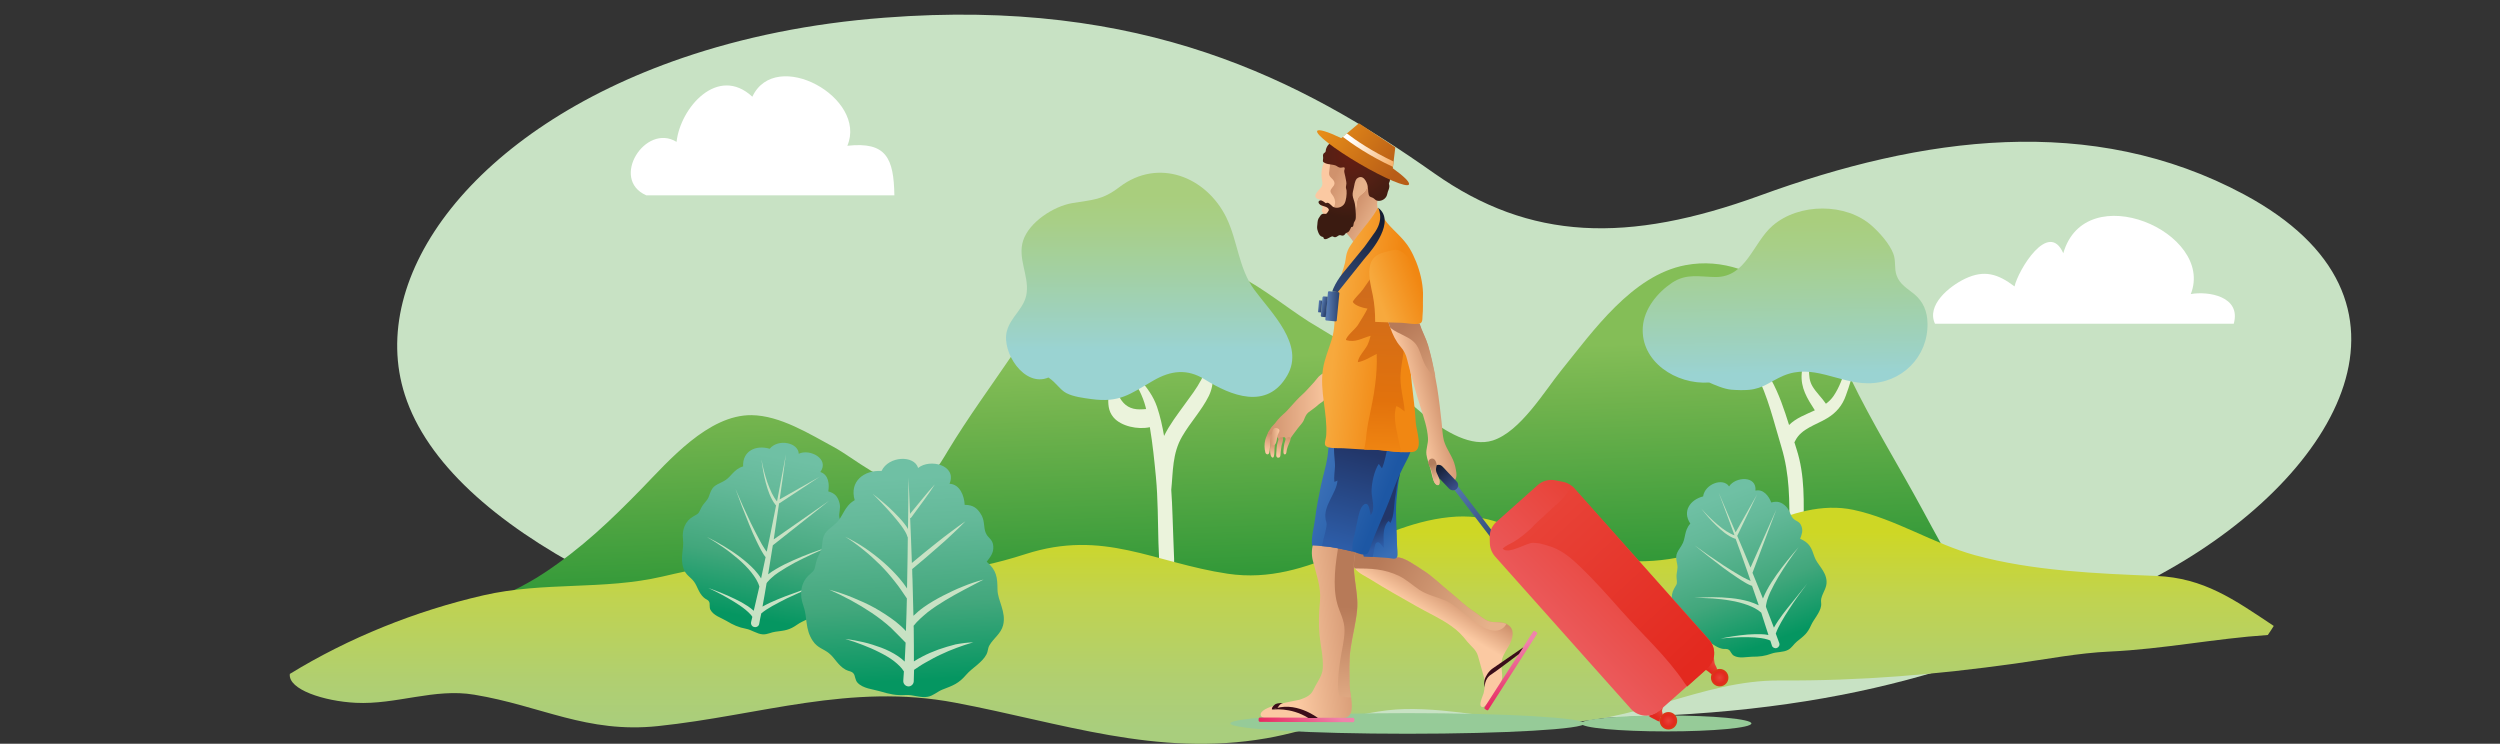 <?xml version="1.0" encoding="utf-8"?>
<!-- Generator: Adobe Illustrator 25.2.3, SVG Export Plug-In . SVG Version: 6.00 Build 0)  -->
<svg version="1.1" id="Layer_1" xmlns="http://www.w3.org/2000/svg" xmlns:xlink="http://www.w3.org/1999/xlink" x="0px" y="0px"
	 viewBox="0 0 1600 476" style="enable-background:new 0 0 1600 476;" xml:space="preserve">
<rect x="0" y="0" width="1600" height="476" fill="#333333" stroke="none"/>
<style type="text/css">
	.st0{fill:#C8E2C4;}
	.st1{fill:#FFFFFF;}
	.st2{fill:url(#SVGID_1_);}
	.st3{fill:#EBF3DC;}
	.st4{fill:url(#SVGID_2_);}
	.st5{fill:url(#SVGID_3_);}
	.st6{fill:url(#SVGID_4_);}
	.st7{fill:url(#SVGID_5_);}
	.st8{fill:url(#SVGID_6_);}
	.st9{fill:url(#SVGID_7_);}
	.st10{fill:none;}
	.st11{fill:#96CB98;}
	.st12{fill:url(#SVGID_8_);}
	.st13{fill:url(#SVGID_9_);}
	.st14{fill:url(#SVGID_10_);}
	.st15{fill:url(#SVGID_11_);}
	.st16{fill:url(#SVGID_12_);}
	.st17{fill:url(#SVGID_13_);}
	.st18{fill:url(#SVGID_14_);}
	.st19{fill:url(#SVGID_15_);}
	.st20{fill:url(#SVGID_16_);}
	.st21{fill:url(#SVGID_17_);}
	.st22{fill:url(#SVGID_18_);}
	.st23{fill:url(#SVGID_19_);}
	.st24{fill:url(#SVGID_20_);}
	.st25{fill:#FBC9A2;}
	.st26{fill:url(#SVGID_21_);}
	.st27{fill:url(#SVGID_22_);}
	.st28{fill:url(#SVGID_23_);}
	.st29{fill:url(#SVGID_24_);}
	.st30{fill:url(#SVGID_25_);}
	.st31{fill:url(#SVGID_26_);}
	.st32{fill:url(#SVGID_27_);}
	.st33{fill:url(#SVGID_28_);}
	.st34{fill:url(#SVGID_29_);}
	.st35{fill:url(#SVGID_30_);}
	.st36{fill:url(#SVGID_31_);}
	.st37{fill:url(#SVGID_32_);}
	.st38{fill:url(#SVGID_33_);}
	.st39{display:none;fill:url(#SVGID_34_);}
	.st40{display:none;fill:url(#SVGID_35_);}
	.st41{fill:url(#SVGID_36_);}
	.st42{fill:url(#SVGID_37_);}
	.st43{fill:url(#SVGID_38_);}
	.st44{fill:url(#SVGID_39_);}
	.st45{fill:url(#SVGID_40_);}
	.st46{fill:url(#SVGID_41_);}
	.st47{fill:#3A0D19;}
	.st48{fill:url(#SVGID_42_);}
	.st49{fill:url(#SVGID_43_);}
	.st50{fill:url(#SVGID_44_);}
	.st51{fill:url(#SVGID_45_);}
	.st52{fill:url(#SVGID_46_);}
	.st53{fill:url(#SVGID_47_);}
	.st54{fill:url(#SVGID_48_);}
</style>
<path class="st0" d="M437,37C303.2,82.7,234.6,176.5,259.1,252.7c28,87,175.6,154.5,337.1,187.1c146.4,29.6,305.5,24.6,459.8,18.5
	c144.8-5.7,236.6-40.1,331.1-93.2c110.6-62.1,174-173.6,49.2-240.6c-97.8-52.5-206.4-37.1-309.8,0.6
	c-84.7,30.8-147.2,29.1-208.6-14.2C832.2,50.5,731.5-1.4,566.4,11.3C518.4,14.9,475.1,24,437,37z"/>
<path class="st1" d="M413.6,125h158.8c-0.4-23.7-5.1-34.5-30.1-31.7c13-30.8-45.9-63.2-60.8-31.4c-22.1-20.5-46.1,7-48.5,28.9
	C413,78.5,390.2,114.7,413.6,125z"/>
<path class="st1" d="M1238.4,207.2h191.2c4.9-17.6-16.4-21-27.5-19c15.6-39.5-67.5-75.4-81.6-26.1c-9.4-21.6-28.9,10.9-31.2,21.2
	c-10.6-8-19.3-10.8-31.7-4.9C1247.4,183.3,1232.8,195.3,1238.4,207.2z"/>
<linearGradient id="SVGID_1_" gradientUnits="userSpaceOnUse" x1="782.808" y1="148.019" x2="795.914" y2="396.119" gradientTransform="matrix(1 1.750114e-02 -1.661968e-02 0.948 3.402 10.171)">
	<stop  offset="0.272" style="stop-color:#84BE57"/>
	<stop  offset="0.423" style="stop-color:#71B34D"/>
	<stop  offset="0.891" style="stop-color:#2E9737"/>
</linearGradient>
<path class="st2" d="M1279.3,404.6c-19.2-23.5-34.2-51.1-48.7-78c-15.3-28.3-32.4-55.8-46.4-84.8c-17.4-36.3-58-81.1-105.5-72.1
	c-34.1,6.4-59.3,42.4-79.3,67.1c-11,13.6-26.3,39.4-44,45.1c-27,8.6-65.1-36.7-81.8-52c-10.8-9.9-23.6-16.3-36-24.1
	c-14.8-9.5-28.3-20.7-44-28.9c-25-13.1-48.2-25-77.2-15.5c-32.4,10.6-50,38.5-67.5,64.2c-14.4,21.2-29.2,41.3-42.3,63
	c-5.5,9.1-11.9,21-24.1,21.3c-16.8,0.4-35.5-16.5-48.9-23.8c-15.4-8.3-34.3-20.2-52.6-20.4c-27.7-0.3-53,29.2-70.2,46.9
	c-20,20.5-38.4,38.1-62.4,54c-14.2,9.4-27.7,15-42.9,22.1c27.5-1.6,57.4,5.9,85.7,5.2c71.8-1.8,143.7,12.5,215.8,10.7
	c106.8-2.6,212.6-1.5,319.4,2.5c52.9,2,105.6-1.8,158.4,2.4c19.6,1.5,39,5.7,58.5,6.8c17,1,33.9-2.3,50.6-4.4
	C1222.2,408.6,1252.4,405.9,1279.3,404.6z"/>
<g>
	<path class="st3" d="M773.6,253.5c4-8.1,3-17.3,1.2-25.9c-0.1-0.3-0.3-0.6-0.7-0.5c-0.2,0.1-0.4,0.1-0.6,0.2
		c-0.1,0-0.2,0.2-0.1,0.3c1.8,2.4-3.5,13.4-4.7,15.6c-2.9,5.5-6.7,10.4-10.4,15.5c-4.7,6.5-9.8,13.1-13.3,20.3
		c-1.1-6.4-2.5-12.7-4.5-18.6c-2.3-6.7-6.4-12.4-11.1-17.6c-5.9-6.5-11-12.7-16.4-19.7c0-0.1-0.2,0-0.1,0.1
		c6.9,12.8,16.6,23,20.3,37.3c0.1,0.4,0.2,0.9,0.3,1.3c-1.2,0.1-2.5,0.2-4.1,0.2c-5.7,0-9.8-2.3-12.7-7.4
		c-3.5-6.2-5.6-14.4-10.9-19.4c-0.1-0.1-0.3,0-0.2,0.2c2.9,5.2,4,11.7,3.8,17.6c-0.3,5.2-0.3,10,3.3,14.2c4.8,5.6,15.5,7.9,23.2,6.2
		c1.8,10.6,2.9,21.5,3.9,32c1.3,13.7,1.2,28.1,1.6,41.9c0.4,14,1.9,28.5,0,42.4c-0.7,5.5,7.7,6.5,8.5,1.1
		c2.1-14.5,1.8-29.9,1.1-44.5c-0.5-10.8-0.6-21.9-1.4-32.8c1.2-11.6,0.6-23.3,7-34.2C761.8,270.3,769.1,262.6,773.6,253.5z"/>
	<linearGradient id="SVGID_2_" gradientUnits="userSpaceOnUse" x1="735.521" y1="125.373" x2="735.521" y2="223.692">
		<stop  offset="0" style="stop-color:#A9CE7D"/>
		<stop  offset="0.174" style="stop-color:#A8CF87"/>
		<stop  offset="0.488" style="stop-color:#A3D0A2"/>
		<stop  offset="0.901" style="stop-color:#9CD2C8"/>
		<stop  offset="1" style="stop-color:#9AD3D2"/>
	</linearGradient>
	<path class="st4" d="M671,241.6c-15.4,6.6-30.2-16.3-26.6-29.7c2.5-9.5,11.6-14.6,12.7-24.7c1.3-11.1-5.9-22-2.3-33.2
		c3.8-11.8,19.5-22,31.4-24c13.5-2.3,19.1-1.8,30.4-10.4c24.7-18.7,55.3-6.6,68.2,19.5c7.4,15.1,7.8,32.5,18,46.4
		c10.7,14.6,32.4,35,21.1,54.7c-12.9,22.6-36.2,13-52.9,2.6c-11.1-6.9-21.6-5.8-32.9,0.8c-15,8.7-21.6,14.3-39.7,11.8
		c-5.1-0.7-11.5-1.5-15.9-3.8C678.4,249.5,676.1,245,671,241.6z"/>
</g>
<g>
	<path class="st3" d="M1184,214.5c0-0.2-0.3-0.2-0.4-0.1l-0.4,0.5c0,0,0,0.1,0.1,0.1c-0.2,0.1-0.2,10.8-0.3,10.8
		c-0.5,3-1.1,6.1-1.8,9c-1.5,6.4-4,13.1-7.7,18.6c-1.4,2-3,3.6-4.9,5c-2.7-4-6.3-7.2-8.7-11.3c-2-3.5-2-6.5-2.2-10.4
		c-0.5-8.4,2.2-15.8-0.1-24.4c0-0.1-0.2-0.1-0.2,0c-1.1,5.1-1,10.5-2.4,15.6c-1,3.8-1.5,7.1-1.9,11.1c-0.8,9.2,3.5,16,8.4,23.6
		c-5.8,2.7-12,4.9-16.5,9.4c-3.1-9.9-6.4-19.8-11.4-28.9c-3.2-5.8-7.6-10.3-11.3-15.7c-4.2-6.2-4.9-12.7-7.2-19.5
		c-0.1-0.3-0.6-0.2-0.6,0.1c-0.7,11.1,4.1,21.1,9.2,30.7c7.8,14.7,11.6,31.6,16.4,47.4c5.3,17.5,5.3,34.7,5,52.8
		c-0.3,16.9,1.3,33.6,1,50.5c-0.1,5.2,8,5.2,8.3,0c1.1-16.9-0.5-33.6-0.2-50.5c0.3-17.2,1-34.8-4.4-51.4c-0.5-1.5-1-3-1.4-4.5
		c0.2-0.3,0.5-0.6,0.6-1c3.8-7.7,13.4-10.1,20.3-14.3c5.9-3.5,9.9-8.3,12.1-14.7c2.3-6.6,4.4-11.8,4.3-18.8
		C1185.7,227.4,1185.1,221.1,1184,214.5z"/>
	<linearGradient id="SVGID_3_" gradientUnits="userSpaceOnUse" x1="1141.602" y1="140.167" x2="1142.938" y2="239.055">
		<stop  offset="0" style="stop-color:#A9CE7D"/>
		<stop  offset="0.174" style="stop-color:#A8CF87"/>
		<stop  offset="0.488" style="stop-color:#A3D0A2"/>
		<stop  offset="0.901" style="stop-color:#9CD2C8"/>
		<stop  offset="1" style="stop-color:#9AD3D2"/>
	</linearGradient>
	<path class="st5" d="M1093.9,244.8c-21.1,1.5-44.1-13.3-42.5-35.6c0.9-11.5,9.1-21.8,18.8-28.3c9.2-6.1,17.6-3.7,27.8-3.6
		c19.6,0.1,23.9-21.9,36.4-32.8c16.9-14.7,47.1-14.8,63.7,0.1c5.1,4.6,11.1,11.3,13.6,17.7c1.8,4.6,0.5,9.4,2.1,13.9
		c2,5.8,6.9,8.4,11.3,12c5.8,4.8,8.4,11.2,8.5,18.7c0.5,21.5-16.7,38.7-38.5,38.4c-18.7-0.2-35.1-12.8-53.8-4.8
		c-8.2,3.5-12.6,8.1-21.9,9c-3.8,0.3-7.4,0.2-11.4-0.1C1103.4,249,1097,246.2,1093.9,244.8z"/>
</g>
<linearGradient id="SVGID_4_" gradientUnits="userSpaceOnUse" x1="820.398" y1="466.281" x2="820.398" y2="340.576">
	<stop  offset="0" style="stop-color:#A9CE7D"/>
	<stop  offset="0.236" style="stop-color:#B0CF71"/>
	<stop  offset="0.659" style="stop-color:#C0D350"/>
	<stop  offset="1" style="stop-color:#CED725"/>
</linearGradient>
<path class="st6" d="M185.5,431.3c37.7-23.1,80.4-40.3,123.9-50.3c38.8-8.9,76.6-3.2,114.5-12c42.6-10,79.6-15,123.2-6.7
	c39.5,7.5,71.3,4.5,109.3-7.7c50-16.1,81.9,5.5,129.4,12.6c53.4,7.9,92.2-31.1,141.6-36.2c25.8-2.7,39,6.6,61.3,16
	c24.5,10.3,53,14.8,79.5,10.8c39.4-5.9,77.9-40,118-31.5c26.7,5.7,51.2,21.7,77.7,29c36.9,10.1,78.1,11.8,116.2,13.3
	c30.4,1.3,49.6,15,75.1,32c0,0-3,4.8-3.8,5.8c-34.2,2.3-66.7,9-101.2,10.6c-20.1,0.9-39.7,4.8-60.6,7.7
	c-51,7.1-98.9,11.1-150.6,10.8c-50.3-0.3-94,28.3-145.8,26.8c-31.2-0.9-63.2-9.2-94.2-8.5c-29.8,0.7-59.4,13.7-88.5,18.7
	c-70.3,12.2-130.8-9.9-199.3-22.8c-67.2-12.7-124.5,8.1-190.1,15c-45.6,4.8-74.7-13-117.6-20.1c-25.4-4.3-50.1,6.5-75.8,5.2
	C207.5,448.8,184.2,441.3,185.5,431.3z"/>
<g>
	
		<linearGradient id="SVGID_5_" gradientUnits="userSpaceOnUse" x1="1095.27" y1="350.782" x2="1105.079" y2="448.875" gradientTransform="matrix(0.967 -0.256 0.256 0.967 -51.017 260.051)">
		<stop  offset="0" style="stop-color:#6FC0A4"/>
		<stop  offset="0.225" style="stop-color:#64B999"/>
		<stop  offset="0.634" style="stop-color:#42A77C"/>
		<stop  offset="1" style="stop-color:#059661"/>
	</linearGradient>
	<path class="st7" d="M1090,317.7c-8.3,2.1-13.5,9.5-8.2,17.4c-4.2,4.7-2.7,9.5-5.6,14c-3.5,5.4-4.1,6-2.8,12
		c0.7,3.2-0.6,4.9-0.4,8.5c0.3,4.2,0.7,3.3-1.5,7c-2.8,4.8-1.6,10.5,1.8,14.9c3.8,4.9,4,10.6,9.5,15.1c3.3,2.6,6.1,2.1,9.4,3.4
		c3.2,1.3,5.8,4.3,10,5.2c2,0.4,2.7-0.3,4.3,0.7c1,0.6,1.6,2.8,3.1,3.7c3.4,2,8.1,0.8,11.6,0.7c5,0,8.3-0.4,12.6-2
		c3.3-1.2,7.5-0.7,10.6-2.4c2.4-1.3,3.6-3.7,5.6-5.3c4.6-3.7,6.7-5.1,9.1-10.5c1.7-3.8,5.7-7.9,6.4-12.3c0.3-1.6-0.3-2.9,0.1-4.7
		c0.9-3.9,3.7-6.9,3.4-11.2c-0.4-6.6-6.1-10.6-7.8-15.7c-1.9-5.6-3-8.7-9.1-11.4c1-2.8,2-5,0.8-8.1c-1.2-3.3-3.5-2.9-5.4-5
		c-1.9-2.2-2.1-5.2-4.4-7.5c-2.9-2.9-5.6-3.7-9.5-2.6c-1.5-4.1-5.1-8.8-10.1-7.6c0.9-9.8-12.8-9-16.9-2.7
		C1102.8,305.5,1091.1,309.7,1090,317.7z"/>
	<path class="st0" d="M1144,389.2c-2.1,2.6-4.1,5.3-6,8.1c-0.9,1.4-1.9,2.9-2.7,4.4c-1.7-4.5-3.4-8.9-5.1-13.3c0-0.5,0-1.1,0.2-1.7
		c0.2-0.9,0.3-1.7,0.6-2.6c0.3-0.9,0.6-1.7,0.9-2.6l1.1-2.6c1.6-3.4,3.4-6.7,5.3-9.9c3.9-6.5,8.2-12.7,12.8-18.8
		c-5,5.7-9.8,11.6-14.2,17.8c-2.2,3.1-4.3,6.3-6.1,9.7l-1.3,2.6c-0.4,0.9-0.8,1.8-1.2,2.7c0,0,0,0.1,0,0.1c-2.2-5.5-4.4-11-6.7-16.5
		l15.3-40.6l-16.6,37.3c0,0,0-0.1,0-0.1c-2.8-6.8-5.6-13.6-8.5-20.3c0.1-0.1,0.2-0.2,0.2-0.3l12.5-26.1l-13.7,24.2
		c-3.6-8.5-7.2-16.9-10.8-25.3c3.4,9.1,6.8,18.1,10.1,27.2c-1.8-0.6-3.5-1.6-5.2-2.6c-2-1.3-3.9-2.7-5.7-4.3
		c-3.7-3.1-7.1-6.5-10.3-10.1c2.9,3.8,6.1,7.5,9.6,10.8c1.7,1.7,3.6,3.3,5.5,4.8c2,1.4,4.1,2.8,6.5,3.6c0,0,0,0,0.1,0
		c0.1,0,0.2,0,0.2,0c2.3,6.4,4.7,12.8,6.9,19.2c0.9,2.6,1.8,5.2,2.7,7.8c-0.8-0.3-1.6-0.7-2.4-1.1c-1.7-0.8-3.3-1.7-5-2.7
		c-3.3-1.9-6.5-4-9.7-6c-6.4-4.2-12.6-8.5-18.8-13c5.9,4.8,11.9,9.5,18,14.1c3.1,2.3,6.2,4.5,9.4,6.6c1.6,1.1,3.2,2.1,4.9,3.1
		c0.8,0.5,1.7,1,2.6,1.4c0.5,0.2,0.9,0.4,1.4,0.6l0.5,0.1c1.4,4.2,2.9,8.3,4.3,12.5c-2-1-4-1.7-6.1-2.4c-3.8-1.1-7.7-1.8-11.6-2.2
		c-3.9-0.4-7.8-0.6-11.7-0.6c-3.9,0-7.8,0.2-11.7,0.5c3.9-0.1,7.8,0.1,11.6,0.3c3.9,0.3,7.7,0.7,11.5,1.4c3.8,0.6,7.5,1.6,11.1,2.9
		c3.1,1.2,6.2,2.7,8.5,4.8c1.6,4.8,3.1,9.6,4.6,14.3c-1.5-0.3-3-0.5-4.4-0.5c-3-0.1-6,0-8.9,0.2c-5.9,0.5-11.7,1.4-17.4,2.6
		c5.8-0.6,11.7-1,17.5-0.9c2.9,0,5.8,0.2,8.6,0.6c1.4,0.2,2.8,0.5,4.1,0.9c0.6,0.2,1.2,0.4,1.7,0.7c0.3,1,0.7,2.1,1,3.1l0,0
		c0,0,0,0.1,0,0.1c0.5,1.3,1.9,2,3.2,1.5c1.3-0.5,2-1.9,1.5-3.2c-0.7-2-1.5-4-2.2-6c0.8-2.4,2.1-4.9,3.4-7.2
		c1.6-2.9,3.4-5.7,5.2-8.5c3.6-5.6,7.5-11,11.5-16.3C1152.5,378.8,1148.2,383.9,1144,389.2z"/>
</g>
<g>
	
		<linearGradient id="SVGID_6_" gradientUnits="userSpaceOnUse" x1="513.787" y1="308.6" x2="524.171" y2="412.443" gradientTransform="matrix(0.96 0.279 -0.279 0.96 91.471 -147.023)">
		<stop  offset="0" style="stop-color:#6FC0A4"/>
		<stop  offset="0.225" style="stop-color:#64B999"/>
		<stop  offset="0.634" style="stop-color:#42A77C"/>
		<stop  offset="1" style="stop-color:#059661"/>
	</linearGradient>
	<path class="st8" d="M492.6,287.2c-8.7-2.6-17.5,1.3-17,11.3c-6.4,1.9-7.7,7.2-12.7,9.6c-6.1,3-7,3.2-9.1,9.3
		c-1.1,3.3-3.2,4.1-5,7.6c-2,3.9-1.2,3.3-5.2,5.6c-5.2,2.9-7.2,8.7-6.5,14.5c0.8,6.5-2.1,11.8,0.4,18.9c1.5,4.2,4.4,5.2,6.7,8.3
		c2.2,3,2.9,7.1,6.2,10.1c1.6,1.5,2.7,1.2,3.5,2.9c0.6,1.1-0.1,3.4,0.8,5c2,3.7,6.9,5.1,10.1,7c4.5,2.7,7.8,4.2,12.6,5.1
		c3.7,0.7,7.1,3.4,10.9,3.6c2.9,0.1,5.3-1.4,8-1.7c6.2-0.8,8.9-1,14-4.6c3.6-2.6,9.4-4,12.6-7.7c1.1-1.3,1.3-2.8,2.6-4.2
		c3-3.1,7.1-4.3,9.2-8.4c3.2-6.3,0.3-13,1.5-18.5c1.4-6.1,2-9.6-2-15.3c2.4-2,4.5-3.5,5.2-6.9c0.7-3.7-1.6-4.5-2.2-7.5
		c-0.5-3,1-5.8,0.1-9.2c-1.1-4.2-3-6.4-7.2-7.5c0.8-4.6,0.2-10.8-5.1-12.4c6.1-8.4-6.7-15.1-13.8-11.7
		C510.9,283.2,498,280.6,492.6,287.2z"/>
	<path class="st0" d="M502.7,381.6c-3.3,1.3-6.6,2.6-9.8,4.1c-1.6,0.8-3.3,1.6-4.9,2.5c0.9-5,1.8-9.9,2.6-14.9
		c0.3-0.5,0.6-1,1.1-1.4c0.7-0.7,1.2-1.4,2-2c0.7-0.6,1.5-1.3,2.2-1.9l2.4-1.7c3.3-2.2,6.7-4.2,10.2-6.1c7.1-3.7,14.4-7.1,21.8-10.1
		c-7.7,2.4-15.2,5.2-22.6,8.5c-3.7,1.6-7.3,3.4-10.9,5.5l-2.6,1.6c-0.9,0.6-1.7,1.2-2.5,1.8c0,0-0.1,0.1-0.1,0.1
		c1-6.2,2-12.4,3-18.6l36-28.5l-35.4,24.7c0,0,0-0.1,0-0.1c1.2-7.7,2.3-15.4,3.4-23c0.1,0,0.2-0.1,0.4-0.1l25.6-16.9l-25.6,14.5
		c1.4-9.6,2.7-19.2,4-28.9c-1.9,10.1-3.8,20.1-5.7,30.2c-1.3-1.5-2.3-3.3-3.3-5.2c-1.1-2.2-2-4.6-2.9-7c-1.6-4.8-2.9-9.8-3.8-14.8
		c0.6,5.1,1.5,10.1,2.8,15.1c0.7,2.5,1.4,4.9,2.4,7.3c1,2.4,2.2,4.8,3.9,6.9c0,0,0,0,0.1,0.1c0.1,0.1,0.1,0.1,0.2,0.1
		c-1.4,7.1-2.8,14.2-4.2,21.2c-0.6,2.8-1.2,5.7-1.8,8.5c-0.6-0.7-1.1-1.5-1.6-2.3c-1.1-1.7-2.1-3.4-3-5.2c-1.9-3.5-3.7-7.1-5.5-10.7
		c-3.5-7.3-6.8-14.6-9.9-22c2.7,7.6,5.6,15.1,8.7,22.6c1.5,3.7,3.1,7.5,4.9,11.1c0.9,1.8,1.8,3.7,2.8,5.5c0.5,0.9,1,1.8,1.6,2.7
		c0.3,0.4,0.6,0.9,0.9,1.3l0.4,0.4c-1,4.6-1.9,9.1-2.9,13.7c-1.2-2-2.7-3.8-4.2-5.5c-2.9-3.1-6.1-5.8-9.4-8.3
		c-3.3-2.5-6.8-4.8-10.3-6.9c-3.5-2.1-7.2-4.1-10.9-5.9c3.6,2.1,7,4.3,10.4,6.6c3.4,2.3,6.6,4.9,9.7,7.5c3.1,2.7,6,5.5,8.5,8.7
		c2.2,2.8,4.2,5.8,5.1,9c-1.2,5.2-2.4,10.4-3.6,15.5c-1.2-1.1-2.4-2-3.7-2.9c-2.7-1.8-5.4-3.3-8.2-4.6c-5.6-2.7-11.4-5.1-17.2-7.1
		c5.6,2.6,11.1,5.5,16.3,8.7c2.6,1.6,5.2,3.3,7.5,5.2c1.2,1,2.3,2,3.2,3c0.5,0.5,0.9,1.1,1.2,1.6c-0.3,1.1-0.5,2.2-0.8,3.3l0,0
		c0,0,0,0.1,0,0.1c-0.3,1.4,0.6,2.9,2.1,3.1c1.4,0.3,2.9-0.6,3.1-2.1c0.4-2.2,0.8-4.4,1.3-6.6c2-1.7,4.5-3.3,7-4.7
		c3-1.7,6.2-3.3,9.3-4.9c6.3-3,12.8-5.9,19.4-8.5C516,376.8,509.3,379.1,502.7,381.6z"/>
</g>
<g>
	
		<linearGradient id="SVGID_7_" gradientUnits="userSpaceOnUse" x1="582.816" y1="268.758" x2="595.723" y2="397.829" gradientTransform="matrix(0.999 4.440000e-02 -4.440000e-02 0.999 2.909 11.815)">
		<stop  offset="0" style="stop-color:#6FC0A4"/>
		<stop  offset="0.225" style="stop-color:#64B999"/>
		<stop  offset="0.634" style="stop-color:#42A77C"/>
		<stop  offset="1" style="stop-color:#059661"/>
	</linearGradient>
	<path class="st9" d="M564.2,301.4c-11.3-0.6-20.7,6.7-17.2,18.7c-7.2,4.2-7.2,10.9-12.6,15.3c-6.5,5.4-7.6,5.9-8.3,13.9
		c-0.4,4.3-2.7,5.9-3.8,10.6c-1.3,5.3-0.4,4.4-4.6,8.2c-5.4,5-6.1,12.6-3.6,19.4c2.8,7.6,0.9,14.9,6.1,22.7c3.1,4.6,6.9,5,10.5,8
		c3.6,2.9,5.6,7.7,10.5,10.4c2.4,1.3,3.6,0.7,5.1,2.5c1,1.1,0.9,4.1,2.5,5.8c3.5,3.8,9.9,4.2,14.3,5.5c6.3,1.9,10.6,2.8,16.6,2.4
		c4.7-0.3,9.6,2.1,14.2,1.1c3.5-0.7,5.9-3.2,9.1-4.5c7.2-2.8,10.4-3.8,15.5-9.7c3.6-4.2,10.2-7.7,12.9-13c1-1.9,0.7-3.8,1.9-5.8
		c2.7-4.6,7.3-7.3,8.7-12.8c2.1-8.5-3.5-15.7-3.6-22.7c-0.1-7.8-0.4-12.2-6.9-17.9c2.3-3.1,4.5-5.5,4.2-9.9c-0.3-4.6-3.3-5-4.8-8.5
		c-1.5-3.5-0.6-7.3-2.6-11.1c-2.6-4.8-5.5-6.9-10.9-6.9c-0.3-5.8-3-13.1-9.7-13.5c5-11.9-12.6-16.3-20.1-10.1
		C585.1,291.1,568.7,291.8,564.2,301.4z"/>
	<path class="st0" d="M600.6,415.7c-3.6,1.3-7.1,2.8-10.5,4.6c-1.8,0.9-3.5,1.9-5.2,3c0-6.6,0-13.2-0.1-19.8c0-1,0-2-0.1-3
		c2.5-3.2,5.7-5.9,8.9-8.6c3.6-2.8,7.4-5.3,11.4-7.7c3.9-2.4,8-4.6,12.1-6.8l12.4-6.5c-4.5,1.2-9,2.7-13.3,4.5
		c-4.4,1.7-8.6,3.8-12.8,5.9c-4.2,2.2-8.3,4.5-12.2,7.3c-2.3,1.6-4.5,3.5-6.6,5.5c-0.2-7.7-0.4-15.5-0.6-23.2
		c-0.1-2.2-0.2-4.5-0.2-6.7c5.8-4.8,11.6-9.7,17.2-14.7c2.9-2.5,5.8-5.1,8.6-7.8c2.8-2.6,5.6-5.3,8.3-8.1c-3.2,2.2-6.3,4.5-9.4,6.8
		c-3.1,2.3-6.2,4.7-9.2,7.1c-5.3,4.2-10.6,8.5-15.7,12.8c-0.3-9.6-0.7-19.2-1.1-28.7c0.3,0,0.5-0.2,0.7-0.4c2.6-3.5,5.1-7,7.7-10.5
		c2.5-3.5,5.1-7,7.4-10.7c-3,3.2-5.7,6.5-8.5,9.9c-2.5,3-5,6-7.4,9c-0.3-7.7-0.6-15.5-1-23.2c0,11-0.1,21.9-0.3,32.9
		c-0.7-1.4-1.6-2.5-2.5-3.7c-1.9-2.5-4.1-4.6-6.2-6.8c-2.1-2.2-4.4-4.2-6.7-6.2c-2.3-2-4.7-3.9-7.1-5.8c2.2,2.1,4.2,4.4,6.3,6.5
		c2.1,2.2,4.1,4.4,6.1,6.7c2,2.3,3.9,4.6,5.7,7c1.7,2.4,3.5,4.9,4.1,7.3l0.1,0.2c0,0,0,0.1,0.1,0.1c-0.1,9-0.2,18-0.4,27
		c0,1.9-0.1,3.8-0.1,5.7c-1.5-2.3-3.2-4.5-5-6.6c-3.2-3.7-6.7-7.2-10.4-10.4c-3.7-3.2-7.6-6.2-11.6-8.9c-4-2.7-8.3-5.1-12.6-7.2
		c4.1,2.5,8,5.4,11.7,8.4c3.8,3,7.3,6.3,10.7,9.6c3.4,3.4,6.5,7,9.4,10.7c2.8,3.4,5.2,7.2,7.7,10.8c-0.2,6.8-0.3,13.6-0.6,20.3
		c0,0.2,0,0.4,0,0.6c-2-2.2-4.2-4.2-6.5-6c-4.3-3.3-8.8-6.2-13.4-8.8c-4.6-2.6-9.5-4.7-14.3-6.7c-4.9-2-9.9-3.7-14.9-5
		c9.6,4.2,18.8,9.2,27.3,14.9c4.3,2.9,8.3,6,12.1,9.4c3.3,3.2,6.3,6.4,9.5,9.6c-0.2,4.1-0.4,8.1-0.6,12.1c-1.3-1.2-2.7-2.4-4.2-3.4
		c-3.4-2.3-7.1-4.1-10.8-5.5c-3.8-1.4-7.5-2.6-11.4-3.5c-3.9-0.9-7.7-1.6-11.7-2.1c3.8,1.1,7.5,2.4,11.1,3.8
		c3.6,1.4,7.2,2.9,10.7,4.7c3.4,1.7,6.8,3.6,9.7,5.9c2.4,1.9,4.6,4,6.1,6.4c-0.1,1.9-0.3,3.9-0.4,5.8l0,0.1c0,0.1,0,0.1,0,0.2
		c-0.1,1.8,1.4,3.4,3.2,3.5c1.8,0.1,3.4-1.4,3.5-3.2c0.1-2.5,0.1-4.9,0.2-7.4c2.4-1.6,4.8-3.3,7.4-4.7c3.2-1.8,6.4-3.6,9.7-5.1
		c3.3-1.6,6.7-3,10.2-4.3c3.5-1.3,7-2.5,10.6-3.5c-3.8,0.1-7.5,0.6-11.3,1.3C607.8,413.4,604.2,414.4,600.6,415.7z"/>
</g>
<path class="st10" d="M715.5,37c-65.4,45.7-98.9,139.5-86.9,215.7c13.7,87,85.8,154.5,164.7,187.1c71.5,29.6,149.3,24.6,224.6,18.5
	c70.7-5.7,115.6-40.1,161.7-93.2c54-62.1,85-173.6,24-240.6c-47.8-52.5-100.8-37.1-151.3,0.6c-41.4,30.8-71.9,29.1-101.9-14.2
	c-41.9-60.5-91-112.3-171.7-99.7C755.3,14.9,734.1,24,715.5,37z"/>
<g>
	<g>
		<ellipse class="st11" cx="900.8" cy="463" rx="113.4" ry="6.6"/>
		<ellipse class="st11" cx="1066.4" cy="463" rx="54.5" ry="5.1"/>
	</g>
	<g>
		
			<linearGradient id="SVGID_8_" gradientUnits="userSpaceOnUse" x1="1586.547" y1="312.461" x2="1553.346" y2="347.35" gradientTransform="matrix(-1 0 0 1 2515.214 0)">
			<stop  offset="0" style="stop-color:#5578AF"/>
			<stop  offset="1" style="stop-color:#2F4773"/>
		</linearGradient>
		<path class="st12" d="M963,354.6c0.4,0,0.7-0.1,1-0.3c0.7-0.6,0.9-1.6,0.3-2.3l-33.7-44.1c-0.6-0.7-1.6-0.9-2.3-0.3
			c-0.7,0.6-0.9,1.6-0.3,2.3l33.7,44.1C962,354.3,962.5,354.6,963,354.6z"/>
		
			<linearGradient id="SVGID_9_" gradientUnits="userSpaceOnUse" x1="1600.567" y1="392.936" x2="1591.17" y2="376.96" gradientTransform="matrix(-1 0 0 1 2515.214 0)">
			<stop  offset="0" style="stop-color:#FBC9A2"/>
			<stop  offset="1" style="stop-color:#D0926D"/>
		</linearGradient>
		<path class="st13" d="M865.5,361c0.4,1.1,0.9,2,1.6,2.8c2.6,3.3,6.9,5,10.5,7.3c9.2,5.8,19,11.2,28.6,16.7
			c7.8,4.5,15.4,7.7,22.7,12.9c4.3,3,7.1,6.1,10.2,10c2.7,3.3,5.6,5,6.8,9.1c1.3,4.6,2.7,9.4,3.9,13.9c0.8,3.1,0.5,6.8-0.3,10
			c-0.5,1.8-3.8,8.3-0.8,8.8c2,0.4,5.2-5.2,6.2-6.4c2.6-3.1,5.6-6.9,6.3-10.9c0.8-4.4-1-8.5,0.1-13.1c0.9-3.9,3.8-7.1,5.4-10.8
			c1.7-3.9,2.6-8.8-1.7-11.5c-0.3-0.2-0.6-0.3-0.8-0.5c-3.2-1.5-7.4-0.7-10.7-1.5c-3.7-1-7.5-4.7-10.8-6.8c-5.4-3.5-9.7-8-14.7-12
			c-6.2-5-11.2-10.3-18-14.5c-3.5-2.2-12-8.4-15.9-7.7c-6.2-5.1-12.1-8-17.6-8.5C868.9,347.5,862.5,353.1,865.5,361z"/>
		
			<linearGradient id="SVGID_10_" gradientUnits="userSpaceOnUse" x1="1560.688" y1="399.462" x2="1633.479" y2="360.07" gradientTransform="matrix(-1 0 0 1 2515.214 0)">
			<stop  offset="0" style="stop-color:#E7B28B"/>
			<stop  offset="1" style="stop-color:#B77A58"/>
		</linearGradient>
		<path class="st14" d="M865.5,361c0.4,1.1,0.9,2,1.6,2.8c10,0,18.9,0.2,28.5,4.9c4.5,2.2,8.6,6,12.8,8.8c5.2,3.3,10.3,4.3,15.5,6.4
			c10.7,4.2,18.1,15.8,29.4,19.2c5.2,1.6,9-0.4,10.8-3.8c-3.2-1.5-7.4-0.7-10.7-1.5c-3.7-1-7.5-4.7-10.8-6.8c-5.4-3.5-9.7-8-14.7-12
			c-6.2-5-11.2-10.3-18-14.5c-3.5-2.2-12-8.4-15.9-7.7c-6.2-5.1-12.1-8-17.6-8.5C868.9,347.5,862.5,353.1,865.5,361z"/>
		<linearGradient id="SVGID_11_" gradientUnits="userSpaceOnUse" x1="826.751" y1="404.254" x2="871.12" y2="400.137">
			<stop  offset="0" style="stop-color:#FBC9A2"/>
			<stop  offset="1" style="stop-color:#D0926D"/>
		</linearGradient>
		<path class="st15" d="M806.9,457.9c1.2,3.9,19.4,1.8,22.5,1.8c6.6,0,13.1-0.3,19.7,0c4.1,0.2,8.1,0.6,12.1-0.4
			c4.6-1.2,4.3-7.3,3.5-13c-0.4-3-1-5.9-1-7.9c0-7.7-0.4-15.6,0.7-23.2c1.2-8.3,3.4-16.5,4.2-24.8c1.2-12.7-4.4-24.8-0.9-37.4
			c-0.3-2.6-3.1-2.7-4.8-3.3c-2-0.7-4-1.4-5.9-2c-3.6-1.2-7.3-2.2-11.1-3c-3.2-0.7-3.7-1-4.9,1.9c-1.6,3.6-1.8,8.2-0.8,12.1
			c2.1,8.6,5.4,16.9,4.6,25.9c-0.7,7.2-1,14.7-0.3,22c0.7,7,2.5,13.8,2.1,21c-0.3,5.1-3.6,8.8-5.7,13.3c-1.8,4-4.5,5.3-9,6.9
			C828.8,448.6,805.1,452.1,806.9,457.9z"/>
		
			<linearGradient id="SVGID_12_" gradientUnits="userSpaceOnUse" x1="1659.807" y1="458.235" x2="1654.27" y2="388.46" gradientTransform="matrix(-1 0 0 1 2515.214 0)">
			<stop  offset="0" style="stop-color:#E7B28B"/>
			<stop  offset="1" style="stop-color:#B77A58"/>
		</linearGradient>
		<path class="st16" d="M855.8,386.2c1.6,6,4.7,10.5,4.7,17.2c0,6.3-1.9,13.3-2.8,19.4c-0.9,6.4-2.3,16.8-0.5,22.6
			c2.6,0.3,5.1,1.1,7.4,1c-0.4-3-1-5.9-1-7.9c0-7.7-0.4-15.6,0.7-23.2c1.2-8.3,3.4-16.5,4.2-24.8c1.2-12.7-4.4-24.8-0.9-37.4
			c-0.3-2.6-3.1-2.7-4.8-3.3c-2-0.7-4-1.4-5.9-2C854.7,359.8,852.7,375,855.8,386.2z"/>
		
			<linearGradient id="SVGID_13_" gradientUnits="userSpaceOnUse" x1="1663.99" y1="261.132" x2="1703.694" y2="261.132" gradientTransform="matrix(-1 0 0 1 2515.214 0)">
			<stop  offset="0" style="stop-color:#FBC9A2"/>
			<stop  offset="1" style="stop-color:#D0926D"/>
		</linearGradient>
		<path class="st17" d="M848.8,255.1c-1,0.4-1.5,1.3-2.3,1.9c-1.1,0.8-2.3,1.5-3.3,2.5c-1.8,1.6-4,3-5.9,4.5c-1.4,1.2-2,2.8-2.7,4.5
			c-0.8,2.2-2.6,3.7-4,5.6c-1.8,2.4-3.7,4.8-5.3,7.4c-0.4,0.6-1,2.2-1.9,2.4c-0.8,0.2-0.5-1.4-0.5-2c0-0.9-0.2-2.3-1.4-2.1
			c-0.8,0.1-1.3,0.8-1.7,1.4c-0.3,0.4-0.6,1.3-1.2,1.3c-0.5-1-0.1-2.3-1.5-2.8c-1.4-0.5-2.6,1.2-3.8,1.6c-2,0.7-2.1-3.3-1.7-4.4
			c0.3-0.8,0.8-1.4,1.2-2.1c0.6-1,1.2-1.9,2.1-2.7c1.1-1,1.9-2.3,2.9-3.5c1.1-1.2,2.1-2.3,3.4-3.4c1.8-1.5,3.4-3.3,4.9-5
			c2.4-2.7,4.7-5.3,7.4-7.7c1.9-1.7,3.6-3.7,5.3-5.5c1.4-1.5,2.8-3,4-4.6c1.4-1.9,3.5-3.7,6-3.9c0.2,2.2,0.8,4.5,1.3,6.7
			c0.4,1.7,1.1,3.3,1,5.1c-0.1,1.1-0.6,2-1.1,3C849.8,253.8,849.5,254.6,848.8,255.1z"/>
		
			<linearGradient id="SVGID_14_" gradientUnits="userSpaceOnUse" x1="1616.964" y1="348.186" x2="1629.654" y2="331.266" gradientTransform="matrix(-1 0 0 1 2515.214 0)">
			<stop  offset="0" style="stop-color:#3A6FB6"/>
			<stop  offset="1" style="stop-color:#1D57A4"/>
		</linearGradient>
		<path class="st18" d="M872.8,356.1c1.9,0.1,3.8,0.2,5.7,0.3c3.3,0.2,6.6,0.4,10,0.7c2.3,0.2,4.5,1.2,5.6-0.5c0.8-1.3,0-6.2,0-7.7
			c0-9.4-1.1-18.9-0.4-28.3c0.4-5.1,1-10.3,1.8-15.4c0-0.2,0.1-0.3,0.1-0.5c0.1-0.6,0.2-1.1,0.2-1.8c-1.3-1.8-3.8-2.1-6.4-1.6
			c-2.8,1.9-5.3,4-7.3,5.6c-2.6,2.1-4.6,4.1-6.1,6.3c-1.6,2.4-2.7,5.1-3.6,8.5c-0.3,1-0.5,1.9-0.7,2.9
			C869.8,334.9,871.5,346.2,872.8,356.1z"/>
		
			<linearGradient id="SVGID_15_" gradientUnits="userSpaceOnUse" x1="1623.487" y1="346.362" x2="1629.366" y2="333.102" gradientTransform="matrix(-1 0 0 1 2515.214 0)">
			<stop  offset="0" style="stop-color:#2D5DA8"/>
			<stop  offset="1" style="stop-color:#223669"/>
		</linearGradient>
		<path class="st19" d="M872.8,356.1c1.9,0.1,3.8,0.2,5.7,0.3c0.3-1.4,0.6-2.9,0.9-4.2c0.5-2.1,0.5-5.6,2.8-5.1
			c1,0.2,2.5,2.6,3.4,3.3c0.2-5.3-1.4-12.5,3.1-17c0.3,0.5,0.9,0.8,1.2,1.3c2.5-4.7,2.2-12.5,3.2-17.8c0.7-3.3,0.8-8.3,2.4-11.6
			c0-0.2,0.1-0.3,0.1-0.5c0.1-0.6,0.2-1.1,0.2-1.8c-1.3-1.8-3.8-2.1-6.4-1.6c-2.8,1.9-5.3,4-7.3,5.6c-2.6,2.1-4.6,4.1-6.1,6.3
			c-1.9,3.5-3.2,7.4-4.3,11.4C869.8,334.9,871.5,346.2,872.8,356.1z"/>
		
			<linearGradient id="SVGID_16_" gradientUnits="userSpaceOnUse" x1="1669.226" y1="307.773" x2="1631.16" y2="322.812" gradientTransform="matrix(-1 0 0 1 2515.214 0)">
			<stop  offset="0" style="stop-color:#3A6FB6"/>
			<stop  offset="1" style="stop-color:#1D57A4"/>
		</linearGradient>
		<path class="st20" d="M839.7,349.1c2.2,0.1,4.3,0.2,6.3,0.4c3,0.2,5.9,0.6,9.1,1.2c3.4,0.6,6.8,1.4,10.2,2.2
			c0.4,0.1,0.8,0.2,1.2,0.3c1.8,0.5,4.3,1.8,6.2,1.7c3.1-0.1,3-1.1,4.1-4.2c4-11.4,9.4-22.2,13.6-33.6c2.2-6,4.5-11.9,7.4-17.6
			c2.1-4.3,4.6-8.1,5.5-12.8c-4.1,0-9.4-0.5-15.1-1.2c-0.4-0.1-0.8-0.1-1.2-0.2c-8.8-1.2-19.8-5-29.5-4.7c-2.1,0.1-4.2,0.3-6.2,0.9
			c-1.1,3.3-1.2,7.2-1.7,10.7c-0.9,6.3-2.9,12.3-4.2,18.5c-1.5,7.2-2.9,14.3-3.8,21.6C840.9,337.7,839.1,343.7,839.7,349.1z"/>
		
			<linearGradient id="SVGID_17_" gradientUnits="userSpaceOnUse" x1="1660.407" y1="349.22" x2="1644.505" y2="288.098" gradientTransform="matrix(-1 0 0 1 2515.214 0)">
			<stop  offset="0" style="stop-color:#2D5DA8"/>
			<stop  offset="1" style="stop-color:#223669"/>
		</linearGradient>
		<path class="st21" d="M846.1,349.5c3,0.2,5.9,0.6,9.1,1.2c3.4,0.6,6.8,1.4,10.2,2.2c0.3-2.1,0.1-4.6,0.4-6.2
			c0.3-1.6,0.8-3.1,1.1-4.6c0.6-3,1.2-6,1.9-9.1c0.6-2.7,1.6-8.6,4.3-10.2c3.2-1.9,3.6,4.5,4.1,6.9c3.3-3.9,0.6-10.7,0.6-15.3
			c0-5.2,1.7-13.2,4.6-17.5c0.8,0.8,1.2,2,2.1,2.8c1.9-4.5,2.6-9.6,3.8-14.3c-0.4-0.1-0.8-0.1-1.2-0.2c-8.8-1.2-19.8-5-29.5-4.7
			c-1.3,0.3-2.3,0.9-2.8,1.8c-2.1,3.4-0.3,12-0.4,16c-0.1,3.2-0.8,6.9-0.4,10.1c0.5-0.3,1.5-0.4,2-0.9c-0.6,8.3-9.2,15.9-7.6,24.9
			c0.4,1.9,0.9,2.4,0.5,4.7c-0.3,2.2-1,4.3-1.5,6.5C846.9,345.5,846.5,347.5,846.1,349.5z"/>
		
			<linearGradient id="SVGID_18_" gradientUnits="userSpaceOnUse" x1="1452.12" y1="454.297" x2="1455.629" y2="458.684" gradientTransform="matrix(-1 0 0 1 2515.214 0)">
			<stop  offset="0" style="stop-color:#E84237"/>
			<stop  offset="1" style="stop-color:#E3291F"/>
		</linearGradient>
		<path class="st22" d="M1064.4,452.2c-0.2,1-0.7,1.9-0.7,2.9c0,0.6,0.5,1.7,0.4,2.2c-0.1,0.6-1.1,1.4-1.4,2
			c-0.3,0.7-0.6,1.7-0.5,2.5c-1.3-0.1-2.9-1.4-4.2-1.9c-1-0.5-2.2-1.1-3-1.8C1058,457.1,1061.9,455.3,1064.4,452.2z"/>
		
			<linearGradient id="SVGID_19_" gradientUnits="userSpaceOnUse" x1="1417.651" y1="424.608" x2="1421.254" y2="429.5" gradientTransform="matrix(-1 0 0 1 2515.214 0)">
			<stop  offset="0" style="stop-color:#E84237"/>
			<stop  offset="1" style="stop-color:#E3291F"/>
		</linearGradient>
		<path class="st23" d="M1096.8,420.1c0.2,1.6,0.3,3.6,0.7,4.9c0.3,0.8,1.5,2.6,1.4,3.5c-1.3,0.8-2.2,2.2-3.4,3.1
			c-1.2-1-2.7-2.3-4-3c0.9-1.1,2.2-2,3.1-3.2C1095.4,424,1096.5,422,1096.8,420.1z"/>
		
			<linearGradient id="SVGID_20_" gradientUnits="userSpaceOnUse" x1="1634.269" y1="139.454" x2="1648.605" y2="131.761" gradientTransform="matrix(-1 0 0 1 2515.214 0)">
			<stop  offset="0" style="stop-color:#E7B28B"/>
			<stop  offset="1" style="stop-color:#D0926D"/>
		</linearGradient>
		<path class="st24" d="M884.7,118.1c-1.5,0.9-1.9,4.8-2.3,6.4c-0.6,2.4-1.3,5.2-0.9,7.7c0.1,0.6,0.4,1.5,0.3,2
			c-0.2,0.8-1.2,1.9-1.6,2.6c-1.2,2-2.7,3.6-4.2,5.4c-2,2.4-3.4,5.2-5.4,7.5c-1.6,1.9-2.7,4.2-4.1,6c-1.2-2.9-4-5.6-6.1-7.8
			c-2-2.1-4.5-3.9-6.5-5.9c0.6-1.2,1.1-2.7,1.5-4c0.8-2.7,1.7-5.3,2.8-8c0.8-2.1,2-3.9,3.5-5.5c1.3-1.4,3-2,4.7-2.8
			c2.5-1.2,4.4-3.3,5.9-5.6c0.6-0.9,0.8-2.3,1.3-3c0.6-0.8,0.7-0.4,1.6,0.1c1.8,0.9,3.8,1.5,5.7,2.2
			C881.8,115.9,884.2,116.5,884.7,118.1z"/>
		<path class="st25" d="M843,127.2c0.4,0.2,1.7,0.4,1.9,0.7c0.8,1-0.5,1-0.5,1.9c-0.1,1.5,2.1,1.8,2,3.3c0,0.8-0.7,1.1-0.4,2.1
			c0.2,0.7,0.8,0.8,0.9,1.8c0.1,1.7-1.1,3.3-1.1,5c0,1.7,1.4,3.3,2.9,4c2.3,1.1,4.7,0.1,7-0.8c0.4-0.2,0.8-0.3,1.3-0.5
			c3.3-1.3,7.6-2.8,9.4-5.9c1.2-2,1.4-5.1,1.8-7.4c0.3-1.5,0.2-3.6,1.1-4.9c1.2-1.8,3.6-2.9,4.8-4.9c1.2-2.1,2-5.6-0.1-7.4
			c-1.3-1.1-3.3-1.3-4.6-0.2c-0.8,0.7-1.5,3.1-2.2,3.4c-2.5,1.1-1.8-4.3-2-5c-1.1-5.6-8.7-8.1-13.6-9c-0.1,0-0.2,0-0.3,0
			c-1-0.2-2.6-0.5-3.9,0.4c-1.4,3-1.9,6.5-1.6,9.8c0.2,1.9,1,4.1,0.1,5.7C844.7,121.5,839.5,125,843,127.2z"/>
		
			<linearGradient id="SVGID_21_" gradientUnits="userSpaceOnUse" x1="1649.061" y1="128.702" x2="1664.726" y2="121.81" gradientTransform="matrix(-1 0 0 1 2515.214 0)">
			<stop  offset="0" style="stop-color:#E7B28B"/>
			<stop  offset="1" style="stop-color:#D0926D"/>
		</linearGradient>
		<path class="st26" d="M853.5,125.9c1.1,2,1.3,4.1,0.4,6.3c-0.6,1.4-1.8,2.3-1.9,3.9c0,2.8,1.9,5.4,3.8,7.3
			c0.4,0.4,0.8,0.8,1.2,1.2c3.3-1.3,7.6-2.8,9.4-5.9c1.2-2,1.4-5.1,1.8-7.4c0.3-1.5,0.2-3.6,1.1-4.9c1.2-1.8,3.6-2.9,4.8-4.9
			c1.2-2.1,2-5.6-0.1-7.4c-1.3-1.1-4.3-1.9-5.5-0.7c-0.8,0.7-1.2,3.4-1.8,3.6c-2.5,1.1-1.2-4-1.3-4.7c-1.1-5.6-8.7-8.1-13.6-9
			c-0.1,0-0.2,0-0.3,0c-0.2,2.5-0.7,4.9-0.9,7.3c-0.3,2.8,2.4,3.4,3.3,5.7c0.8,2.2-1.2,3.3-2.1,5
			C850.8,123.1,852.7,124.4,853.5,125.9z"/>
		<linearGradient id="SVGID_22_" gradientUnits="userSpaceOnUse" x1="893.191" y1="212.554" x2="855.316" y2="208.518">
			<stop  offset="4.380230e-02" style="stop-color:#F18712"/>
			<stop  offset="1" style="stop-color:#F7A93D"/>
		</linearGradient>
		<path class="st27" d="M848.8,278.3c-0.2,4-2.6,6.9,1.5,8c2.9,0.8,6.7,0.4,9.6,0.6c4.4,0.3,8.8,0.6,13.1,0.8
			c1.7,0.1,3.4,0.1,5.1,0.1c6.2,0.1,12.5,1.3,18.7,1.6c2.3,0.1,4.6,0.1,7-0.1c7.7-0.7,2.6-13.5,2.3-18.8c-0.9-17.3-5-33.9-3.1-51.4
			c0.6-5.9,0.3-19.1,6.7-22.2c3.2-11.7-1.5-27.8-7.6-38c-3.8-6.3-9.5-10.6-14.2-16.1c-2.6-3-4.2-6.6-6.1-9.9
			c-2.4,5.4-9.1,12.7-13,18.1c-2.2,3-4.7,5.8-6.2,9.2c-1.2,2.6-1.2,5.3-1.8,8c-2.4,9.9-7.5,18-6.9,28.6c0.4,7.6,0.5,13.7-1.8,21.1
			c-1.9,6.1-4.4,11.9-5.4,18.2C844.5,250.5,849.6,263.9,848.8,278.3z"/>
		
			<radialGradient id="SVGID_23_" cx="1650.436" cy="99.103" r="40.819" gradientTransform="matrix(-1 0 0 1 2515.214 0)" gradientUnits="userSpaceOnUse">
			<stop  offset="0" style="stop-color:#651D13"/>
			<stop  offset="0.497" style="stop-color:#522014"/>
			<stop  offset="1" style="stop-color:#3B1B11"/>
		</radialGradient>
		<path class="st28" d="M868.3,114.4c-1.3,1.7-1.5,4-1.9,5.9c-0.3,1.5-0.9,3.2-0.7,4.8c0.2,1.8,1.1,3.6,1.4,5.3
			c0.5,2.9,0.7,6.1,0.6,9c-0.1,1.6-0.6,1.8-1.2,3.1c-0.4,0.9,0,3-1.7,2.8c-0.4,0.9-1,2.3-1.7,3c-0.5,0.5-1.1,0.5-1.7,0.9
			c-0.8,0.6-0.8,1.5-2,1.6c-0.8,0.1-1.3-0.4-2-0.3c-1.1,0.1-1.8,1.4-3.1,1.3c-0.8,0-1.1-0.6-1.7-0.5c-1.3,0.1-5.2,3.7-5.7,0.4
			c-2.2-0.3-2.9-2-3.5-3.8c-0.6-1.7-0.5-2.6-0.3-4.2c0.2-2.1,0.1-3.2,1.5-5c0.6-0.8,0.8-1.5,1.9-1.8c1-0.3,1.8,0.3,2.6-0.3
			c0.1,0,1.2-1.7,1.3-1.9c0.5-2.4-4.1-2.7-5.4-3.6c-1-0.7-1.9-2.2-0.2-2.8c1.2-0.4,2.9,1.2,3.8,1.8c1.4-1.3,3.3,1.3,4.3,2.1
			c2.3,1.6,6,0.6,7.5-1.8c1.2-2,1.6-6.2,1.4-8.5c-0.1-0.6-0.3-1.1-0.4-1.7c-0.1-1,0.3-1.8,0.3-2.7c0-1.4-0.5-3-0.7-4.4
			c-0.2-1.2-0.7-2.6-0.7-3.6c-0.1-0.9,0.8-1.5,0-2.4c-0.9-0.1-1.7,0.3-2.6,0.2c-1.1-0.1-1.8-0.9-2.7-1.3c-2.2-0.9-4.8-0.6-6.9-1.6
			c-2-0.9-1.4-1.3-1.3-3.1c0.1-1.1-0.4-1.8,0.2-2.9c0.3-0.5,1.1-0.8,1.3-1.2c0.2-0.3,0.2-1.2,0.3-1.6c0.9-3,2.7-4.5,5.4-4.9
			c1.4-0.2,7-2.6,7.3-0.5c2.5-0.9,6-1.1,8.5-0.3c2.2,0.7,2.5,2.4,4.1,3.3c1.9,1,4.3,0.9,6.2,1.9c1.5,0.8,1.8,1.5,2.5,3
			c0.2,0.4,0,0.9,0.4,1.2c0.6,0.5,2.2,0.1,3,0.7c1.6,1.1,1.3,2.7,2,4.1c0.9,1.9,2.3,2.4,1.9,4.9c-0.2,1.5-0.6,2.2-0.5,3.6
			c0.1,1,0.3,2.1,0.1,3.2c-0.1,0.6-0.6,1.2-0.6,1.7c0,0.4,0.3,1,0.3,1.5c0,1.3-0.5,2.6-1,3.8c-0.3,0.9-0.4,2-0.9,2.9
			c-1.2,2.2-3.9,3.3-6.1,2.7c-1-0.3-1.6-1.3-2.6-1.8c-0.6-0.3-1.5-0.5-2-0.9c-1.2-1.1-0.9-4.7-1.2-6.2
			C874.9,116.3,872.2,111,868.3,114.4z"/>
		
			<linearGradient id="SVGID_24_" gradientUnits="userSpaceOnUse" x1="1464.926" y1="356.184" x2="1517.018" y2="407.235" gradientTransform="matrix(-1 0 0 1 2515.214 0)">
			<stop  offset="0" style="stop-color:#E84237"/>
			<stop  offset="1" style="stop-color:#EB5A5C"/>
		</linearGradient>
		<path class="st29" d="M953.4,343.9l0.1,3.9c0.1,3,1.3,6,3.3,8.3l87,97.6c4.8,5.3,12.9,5.8,18.3,1.1l17.7-15.7l12.9-11.5
			c5.3-4.8,5.8-12.9,1.1-18.3l-86.3-96.9c-0.5-0.6-1.1-1.1-1.8-1.6c-1.6-1.2-3.4-2.1-5.3-2.4l-5-1c-4-0.8-8.2,0.3-11.2,3l-26.4,23.5
			C954.9,336.4,953.3,340.1,953.4,343.9z"/>
		
			<radialGradient id="SVGID_25_" cx="1414.673" cy="433.743" r="5.591" gradientTransform="matrix(-1 0 0 1 2515.214 0)" gradientUnits="userSpaceOnUse">
			<stop  offset="0" style="stop-color:#E84237"/>
			<stop  offset="0.671" style="stop-color:#E3291F"/>
			<stop  offset="1" style="stop-color:#D83B15"/>
		</radialGradient>
		<path class="st30" d="M1095,433.7c0-3.1,2.5-5.6,5.6-5.6s5.6,2.5,5.6,5.6s-2.5,5.6-5.6,5.6S1095,436.8,1095,433.7z"/>
		
			<radialGradient id="SVGID_26_" cx="1447.459" cy="461.306" r="5.591" gradientTransform="matrix(-1 0 0 1 2515.214 0)" gradientUnits="userSpaceOnUse">
			<stop  offset="0" style="stop-color:#E84237"/>
			<stop  offset="0.671" style="stop-color:#E3291F"/>
			<stop  offset="1" style="stop-color:#D83B15"/>
		</radialGradient>
		<path class="st31" d="M1062.2,461.3c0-3.1,2.5-5.6,5.6-5.6c3.1,0,5.6,2.5,5.6,5.6c0,3.1-2.5,5.6-5.6,5.6
			C1064.7,466.9,1062.2,464.4,1062.2,461.3z"/>
		<linearGradient id="SVGID_27_" gradientUnits="userSpaceOnUse" x1="878.484" y1="292.496" x2="882.113" y2="185.065">
			<stop  offset="0" style="stop-color:#F18712"/>
			<stop  offset="0.336" style="stop-color:#E2720C"/>
			<stop  offset="1" style="stop-color:#CF6C1C"/>
		</linearGradient>
		<path class="st32" d="M877.2,214.9c-0.5,1.9-1.1,4-2,5.9c-1.7,3.3-5.9,7.4-6.2,11c4.2-0.7,8.5-3.5,12.1-5.3
			c0.5,14.1-1.8,26.7-4.7,40.3c-1.1,4.8-1.8,9.6-2.2,14.5c-0.2,1.7-0.8,4.2-1.1,6.4c1.7,0.1,3.4,0.1,5.1,0.1
			c6.2,0.1,12.5,1.3,18.7,1.6c-0.4-1.9-0.9-3.6-1.2-4.9c-1.4-7.7-4.5-16.8-2.1-24.5c1.7,0.2,3.8,2.3,5.4,3.3
			c-0.6-8.2-3.3-16.1-2.6-24.4c0.7-8.3,3-16.4,2.6-24.8c-0.3-7-1.9-13.8-2.5-20.8c-0.4-4.4-0.5-8.2-3.1-11.9c-3.1-4.4-7.6-9-14.9-5
			c-2,2.7-4.2,5.9-6.2,8.8c-1.9,2.7-4.9,5-6.5,7.9c0.9,2.5,7,4.1,9.4,4.4c-1.7,3.5-4.1,7.2-6.2,10.6c-1.7,2.6-7.3,6.9-7.6,9.5
			C867.5,219.5,871.6,216.4,877.2,214.9z"/>
		
			<linearGradient id="SVGID_28_" gradientUnits="userSpaceOnUse" x1="1612.97" y1="258.178" x2="1592.699" y2="252.869" gradientTransform="matrix(-1 0 0 1 2515.214 0)">
			<stop  offset="0" style="stop-color:#FBC9A2"/>
			<stop  offset="1" style="stop-color:#D0926D"/>
		</linearGradient>
		<path class="st33" d="M888.2,204.5c0.2,1.2,0.7,2.7,1.1,3.9c0.2,0.5,0.3,0.9,0.5,1.4c1.6,4.4,3.4,8.4,6.5,12
			c2.4,2.8,3.5,5.1,4.3,8.4c2.6,10.4,5.5,21.2,8.9,31.6c1.9,5.9,4,12.2,4.4,18.4c0.3,3.6-1.4,7.1-1,10.6c0.4,3,1.7,6.2,2.6,9.2
			c0.7,2.6,1,5.1,2,7.6c0.8,2.1,3.6,4.8,3.8,0.7c0.1-2.4-2.2-4.4-2.4-6.8c-0.3-3.3,1.4-4.5,4.1-2.7c2.4,1.6,3.2,3.9,4.1,6.4
			c0.7,2.1,2.6,4.8,4.4,1.5c1.3-2.2,0.3-6-0.2-8.3c-1.3-6-5.5-10.5-7.2-16.4c-0.9-3.5-1-7.4-1.4-11c-0.8-7.6-1.7-15.3-2.9-22.9
			c-0.4-2.5-0.9-5.1-1.4-7.7c-1.3-6.6-2.8-13.3-4.6-19.5c-1.4-4.7-4.1-9.4-5.4-13.8C902,205.8,894.7,204.3,888.2,204.5z"/>
		
			<linearGradient id="SVGID_29_" gradientUnits="userSpaceOnUse" x1="1693.567" y1="290.801" x2="1690.298" y2="279.002" gradientTransform="matrix(-1 0 0 1 2515.214 0)">
			<stop  offset="0" style="stop-color:#FBC9A2"/>
			<stop  offset="1" style="stop-color:#D0926D"/>
		</linearGradient>
		<path class="st34" d="M825.5,279.9c1.2,0.7-0.4,3.5-0.7,4.4c-0.5,1.1-0.9,2.2-1.2,3.4c-0.2,0.8-0.2,1.8-0.5,2.5
			c-0.2,0.5-0.7,0.8-1.2,0.5c-0.6-0.4-0.5-1.5-0.5-2.1c0.2-2,0.3-4.2,1-6.1c0.2-0.7,0.6-1.7,1.1-2.2
			C823.9,279.9,825.2,279.5,825.5,279.9z"/>
		
			<linearGradient id="SVGID_30_" gradientUnits="userSpaceOnUse" x1="1697.521" y1="291.55" x2="1695.31" y2="280.494" gradientTransform="matrix(-1 0 0 1 2515.214 0)">
			<stop  offset="0" style="stop-color:#FBC9A2"/>
			<stop  offset="1" style="stop-color:#D0926D"/>
		</linearGradient>
		<path class="st35" d="M820.4,279.9c1.8,0-0.1,4.5-0.2,5.3c-0.3,1.5-0.4,3.1-0.6,4.6c-0.1,0.8,0,2-0.5,2.7
			c-0.4,0.5-1.4,0.6-1.8,0.2c-0.7-0.6-0.5-1.7-0.5-2.5c0.2-2.4,0.2-4.9,0.9-7.2c0.2-0.8,0.5-1.7,1-2.4
			C818.9,280.3,819.7,279.4,820.4,279.9z"/>
		
			<linearGradient id="SVGID_31_" gradientUnits="userSpaceOnUse" x1="1701.148" y1="292.318" x2="1700.723" y2="283.729" gradientTransform="matrix(-1 0 0 1 2515.214 0)">
			<stop  offset="0" style="stop-color:#FBC9A2"/>
			<stop  offset="1" style="stop-color:#D0926D"/>
		</linearGradient>
		<path class="st36" d="M815.5,281.5c1.2,0.1,0.2,4.6,0.2,5.5c-0.1,1.6,0,3.5-0.4,5c-0.5,1.9-1.9,0.3-2.1-0.8
			c-0.5-2-0.4-4.5-0.2-6.6C812.9,282.9,813.3,279.8,815.5,281.5z"/>
		
			<linearGradient id="SVGID_32_" gradientUnits="userSpaceOnUse" x1="1704.597" y1="289.304" x2="1702.811" y2="277.482" gradientTransform="matrix(-1 0 0 1 2515.214 0)">
			<stop  offset="0" style="stop-color:#FBC9A2"/>
			<stop  offset="1" style="stop-color:#D0926D"/>
		</linearGradient>
		<path class="st37" d="M812.3,276c3.1-0.2,1.5,4.6,1.1,6.2c-0.4,1.6-0.5,3.2-0.7,4.8c-0.1,0.9-0.1,1.9-0.4,2.8
			c-0.5,1.6-2.2,1.1-2.5-0.3c-0.6-2.4-0.7-5.3-0.1-7.7c0.2-1,0.6-1.9,1-2.9C811.1,278.2,811.5,276.5,812.3,276z"/>
		
			<linearGradient id="SVGID_33_" gradientUnits="userSpaceOnUse" x1="1696.389" y1="279.384" x2="1702.325" y2="279.384" gradientTransform="matrix(-1 0 0 1 2515.214 0)">
			<stop  offset="0" style="stop-color:#FBC9A2"/>
			<stop  offset="1" style="stop-color:#D0926D"/>
		</linearGradient>
		<path class="st38" d="M818.8,275.9c-0.1,0.6-0.5,1.2-0.8,1.9c-0.5,1.1-0.6,2.1-0.8,3.3c-0.2,1.3-0.6,3.8-2.4,4
			c-2.4,0.2-2-3.2-1.7-4.7c0.2-1.3,0.7-2.5,1.1-3.7c0.2-0.8,0.4-1.6,0.9-2.2c0.7-0.9,2.1-0.7,3-0.1
			C818.8,274.8,818.9,275.4,818.8,275.9z"/>
		
			<linearGradient id="SVGID_34_" gradientUnits="userSpaceOnUse" x1="2088.308" y1="386.442" x2="2090.12" y2="408.709" gradientTransform="matrix(-0.441 0.898 0.898 0.441 1515.854 -1624.557)">
			<stop  offset="0" style="stop-color:#6EC8E3"/>
			<stop  offset="0.675" style="stop-color:#2153A1"/>
			<stop  offset="0.874" style="stop-color:#1E2C54"/>
			<stop  offset="1" style="stop-color:#15182F"/>
		</linearGradient>
		<path class="st39" d="M954.2,397.5c-0.9,6-3,10.3-6.4,15.3c-1,1.4-3.2,3.1-3.4,4.9c-0.2,1.5,1.2,3.5,1.7,4.9
			c2.7,8.1-2.5,16.6-3.3,24.8c-0.5,4.6,1.1,9.7,5.9,11.4c7.7-10.2,13.4-22,19.1-33.6c2.6-5.3,3.8-10.7,5.7-15.9
			c0.9-2.3,1.4-3.1-0.5-4.5c-0.4-0.3-1.4-0.3-1.9-0.7c-0.9-0.7-1.6-1.9-2.5-2.7C964.7,398.1,959.1,396.4,954.2,397.5z"/>
		
			<linearGradient id="SVGID_35_" gradientUnits="userSpaceOnUse" x1="1676.861" y1="437.454" x2="1678.674" y2="459.721" gradientTransform="matrix(-1 0 0 1 2515.214 0)">
			<stop  offset="0" style="stop-color:#6EC8E3"/>
			<stop  offset="0.675" style="stop-color:#2153A1"/>
			<stop  offset="0.874" style="stop-color:#1E2C54"/>
			<stop  offset="1" style="stop-color:#15182F"/>
		</linearGradient>
		<path class="st40" d="M864.1,437.9c-5.8,1.8-10.5,1.9-16.5,1c-1.7-0.2-4.2-1.5-6-0.9c-1.5,0.5-2.6,2.6-3.7,3.7
			c-6.1,6-16,5.1-23.7,7.9c-4.4,1.6-8.2,5.2-7.6,10.3c12.5,2.4,25.6,2.4,38.6,2.4c5.9,0,11.2-1.3,16.8-1.9c2.5-0.2,3.4-0.1,3.8-2.5
			c0.1-0.5-0.3-1.4-0.2-2c0.2-1.1,1-2.3,1.3-3.5C868.3,447.6,867.2,441.8,864.1,437.9z"/>
		
			<linearGradient id="SVGID_36_" gradientUnits="userSpaceOnUse" x1="1577.959" y1="257.605" x2="1616.111" y2="208.279" gradientTransform="matrix(-1 0 0 1 2515.214 0)">
			<stop  offset="0" style="stop-color:#E7B28B"/>
			<stop  offset="1" style="stop-color:#B77A58"/>
		</linearGradient>
		<path class="st41" d="M888.2,204.5c0.2,1.2,0.7,2.7,1.1,3.9c0.2,0.5,0.3,0.9,0.5,1.4c2.6,2.1,6,3.6,8.6,4.9c3.9,2,7.1,3.7,9.2,7.9
			c2.1,4.3,2.9,8.9,5.6,12.8c1,1.4,3.5,6,5.4,5.1c-1.3-6.6-2.8-13.3-4.6-19.5c-1.4-4.7-4.1-9.4-5.4-13.8
			C902,205.8,894.7,204.3,888.2,204.5z"/>
		<linearGradient id="SVGID_37_" gradientUnits="userSpaceOnUse" x1="908.237" y1="180.281" x2="882.105" y2="189.718">
			<stop  offset="0" style="stop-color:#F18712"/>
			<stop  offset="1" style="stop-color:#F7A93D"/>
		</linearGradient>
		<path class="st42" d="M892.2,159.9c6.7-1,13.4,10.3,15.2,15.2c3,8.3,3.8,18.7,3,27.4c-0.1,1.6,0.1,3.3-1.1,4.2
			c-2,1.5-9.4,0-12-0.1c-5.7-0.2-11.5-0.3-17.2-0.6c0-5.5-0.4-11.5-1.5-16.9c-1.1-5.4-2.8-11.7-2.1-17.2
			C877.6,162.4,884.4,161.8,892.2,159.9z"/>
		
			<linearGradient id="SVGID_38_" gradientUnits="userSpaceOnUse" x1="1584.387" y1="312.268" x2="1595.079" y2="299.325" gradientTransform="matrix(-1 0 0 1 2515.214 0)">
			<stop  offset="0" style="stop-color:#394E87"/>
			<stop  offset="1" style="stop-color:#151D33"/>
		</linearGradient>
		<path class="st43" d="M929.9,313.8c0.8,0,1.7-0.3,2.3-0.9c1.3-1.3,1.4-3.4,0.1-4.7l-9.2-9.7c-1.3-1.3-3.4-1.4-4.7-0.1
			c-1.3,1.3-1.4,3.4-0.1,4.7l9.2,9.7C928.1,313.4,929,313.8,929.9,313.8z"/>
		
			<linearGradient id="SVGID_39_" gradientUnits="userSpaceOnUse" x1="1595.75" y1="307.769" x2="1598.466" y2="297.089" gradientTransform="matrix(-1 0 0 1 2515.214 0)">
			<stop  offset="0" style="stop-color:#EBBA94"/>
			<stop  offset="1" style="stop-color:#B27D5D"/>
		</linearGradient>
		<path class="st44" d="M919.3,298.6c0,0.3-0.1,0.7-0.2,1c-0.2,0.8-0.1,1.4,0.1,2.2c0.3,1.1,1,2.2,1.4,3.3c0.5,1.2,1.9,6.6-1.2,5.2
			c-2-1-2.2-4.4-2.6-6.3c-0.3-1.4-0.7-2.9-1.2-4.2c-0.5-1.2-1.6-2.6-1.5-4c0.1-1.1,0.9-2.1,2-2.3c2.2-0.4,3.1,2.1,3.4,3.9
			C919.4,297.8,919.4,298.2,919.3,298.6z"/>
		
			<linearGradient id="SVGID_40_" gradientUnits="userSpaceOnUse" x1="1528.977" y1="333.53" x2="1438.454" y2="431.385" gradientTransform="matrix(-1 0 0 1 2515.214 0)">
			<stop  offset="0" style="stop-color:#E84237"/>
			<stop  offset="1" style="stop-color:#E3291F"/>
		</linearGradient>
		<path class="st45" d="M968.9,346.7c3.8-2.3,6.9-4.9,10.2-7.8c0.4-0.3,0.7-0.7,1.1-1c2.1-2.6,5.8-5.6,7.8-7.5
			c1.3-1.3,2.7-2.6,4.2-3.9c1.2-1.2,2.4-2.3,3.6-3.4c0,0,0.1,0,0.1,0.1c4-3.7,7.8-7.6,9.8-12.1c0.6,0.5,1.2,1,1.8,1.6l86.3,96.9
			c4.8,5.3,4.3,13.5-1.1,18.3l-12.9,11.5c-0.5-0.7-1-1.3-1.5-2c-11.4-17.2-27.1-31.2-40.9-46.8c-8.5-9.6-16.9-19.1-26.1-27.9
			c-6.7-6.4-12.5-11.3-21.4-13.7c-1.2-0.3-2.8-0.7-4.4-1.2c-1.4-0.2-2.8-0.3-4.3-0.4c-4.3-0.1-15.6,7.7-19.5,3.8
			C963.5,349.2,966.6,348.1,968.9,346.7z"/>
		<g>
			<g>
				
					<linearGradient id="SVGID_41_" gradientUnits="userSpaceOnUse" x1="990.388" y1="400.986" x2="968.389" y2="388.066" gradientTransform="matrix(1.091 0.7 -0.583 0.908 130.008 -612.157)">
					<stop  offset="0" style="stop-color:#E7245D"/>
					<stop  offset="1" style="stop-color:#EF83AB"/>
				</linearGradient>
				<path class="st46" d="M950.3,453.7l1.2,0.8c0.3,0.2,0.8,0.1,1-0.2l31.2-48.6c0.2-0.3,0.1-0.8-0.2-1l-1.2-0.8
					c-0.3-0.2-0.8-0.1-1,0.2l-31.2,48.6C949.9,453.1,950,453.5,950.3,453.7z"/>
				<path class="st47" d="M950.2,440c0,0-0.3-5.7,4.3-8.4c1.9-1.1,17.6-13,17.6-13l2.8-4.3c0,0-15.1,10.4-19.6,13.5
					c-2.6,1.8-4.6,5-5.2,7.5C949.8,436.6,949.8,438.2,950.2,440z"/>
			</g>
			<g>
				
					<linearGradient id="SVGID_42_" gradientUnits="userSpaceOnUse" x1="948.295" y1="434.188" x2="926.435" y2="421.349" gradientTransform="matrix(-4.900000e-03 1.296 -1.121 -4.300000e-03 1318.888 -749.699)">
					<stop  offset="0" style="stop-color:#E7245D"/>
					<stop  offset="1" style="stop-color:#EF83AB"/>
				</linearGradient>
				<path class="st48" d="M865.8,462.2c0.6,0,1-0.4,1-1l0-0.8c0-0.6-0.4-1-1-1l-59.3-0.2c-0.6,0-1,0.4-1,1l0,0.8c0,0.6,0.4,1,1,1
					L865.8,462.2z"/>
				<g>
					<path class="st47" d="M814.1,454.2c0,0,11.7-1.9,23.2,5.3l6.1,0C843.4,459.4,828.5,447.9,814.1,454.2z"/>
					<path class="st47" d="M817.6,453.2c0,0,1.3-2.9,3.5-3.2c0,0-3-0.3-4.9,0.7c0,0-2.4,1.6-2.2,3.4L817.6,453.2z"/>
				</g>
			</g>
		</g>
		<g>
			<linearGradient id="SVGID_43_" gradientUnits="userSpaceOnUse" x1="856.761" y1="196.023" x2="849.655" y2="196.023">
				<stop  offset="0" style="stop-color:#2F4773"/>
				<stop  offset="1" style="stop-color:#5578AF"/>
			</linearGradient>
			<path class="st49" d="M854.8,205.7l-6-0.6c-0.4,0-0.6-0.4-0.6-0.7l1.7-17.4c0-0.4,0.4-0.6,0.7-0.6l6,0.6c0.4,0,0.6,0.4,0.6,0.7
				l-1.7,17.4C855.5,205.4,855.2,205.7,854.8,205.7z"/>
			<linearGradient id="SVGID_44_" gradientUnits="userSpaceOnUse" x1="848.746" y1="196.545" x2="845.56" y2="195.852">
				<stop  offset="0" style="stop-color:#2F4773"/>
				<stop  offset="1" style="stop-color:#5578AF"/>
			</linearGradient>
			<path class="st50" d="M848.5,203l-2.5-0.2c-0.4,0-0.7-0.4-0.7-0.8l1.1-11.6c0-0.4,0.4-0.7,0.8-0.7l2.5,0.2L848.5,203z"/>
			<linearGradient id="SVGID_45_" gradientUnits="userSpaceOnUse" x1="845.912" y1="196.236" x2="843.858" y2="195.894">
				<stop  offset="0" style="stop-color:#2F4773"/>
				<stop  offset="1" style="stop-color:#5578AF"/>
			</linearGradient>
			<polygon class="st51" points="845.5,200 843.5,199.8 844.2,192.2 846.2,192.4 			"/>
			<linearGradient id="SVGID_46_" gradientUnits="userSpaceOnUse" x1="884.107" y1="140.707" x2="855.733" y2="179.064">
				<stop  offset="0" style="stop-color:#151D33"/>
				<stop  offset="1" style="stop-color:#2F4773"/>
			</linearGradient>
			<path class="st52" d="M881.9,132.9c0,0,4.1,6.5-1.6,15.2c-1.9,2.8-5.3,7.4-7,9.8l-14.1,17.2c-2.3,2.9-4.3,6-5.8,9.4
				c-0.4,0.9-0.7,1.7-0.7,2.1l3.5,0.3l16.7-20.9c0.5-0.6,1-1.2,1.5-1.8C877.8,160.4,893.7,141.4,881.9,132.9z"/>
		</g>
		<g>
			
				<linearGradient id="SVGID_47_" gradientUnits="userSpaceOnUse" x1="844.725" y1="77.94" x2="890.187" y2="106.149" gradientTransform="matrix(0.998 6.700000e-02 -6.700000e-02 0.998 12.977 -56.506)">
				<stop  offset="0" style="stop-color:#E78D18"/>
				<stop  offset="1" style="stop-color:#B85D17"/>
			</linearGradient>
			<path class="st53" d="M891.4,107.7l0.1-0.9l0.4-3.4l1.1-9.1l-23.3-15.4l-7.8,6.6l-2.6,2.2l-0.9,0.7c-8.5-4.1-14.6-6-15.4-4.6
				c-1.2,2.1,10.9,11.5,27.1,21c16.2,9.5,30.3,15.4,31.6,13.3C902.5,116.6,898.3,112.7,891.4,107.7z"/>
			
				<linearGradient id="SVGID_48_" gradientUnits="userSpaceOnUse" x1="887.85" y1="103.94" x2="859.651" y2="87.378" gradientTransform="matrix(0.998 6.700000e-02 -6.700000e-02 0.998 12.977 -56.506)">
				<stop  offset="0" style="stop-color:#F7AE65"/>
				<stop  offset="1" style="stop-color:#FFFFFF"/>
			</linearGradient>
			<path class="st54" d="M891.9,103.4l-0.4,3.4c-15.1-7-26.2-14.7-32.1-19.2l2.6-2.2C867.7,89.8,878,96.8,891.9,103.4z"/>
		</g>
	</g>
</g>
</svg>
